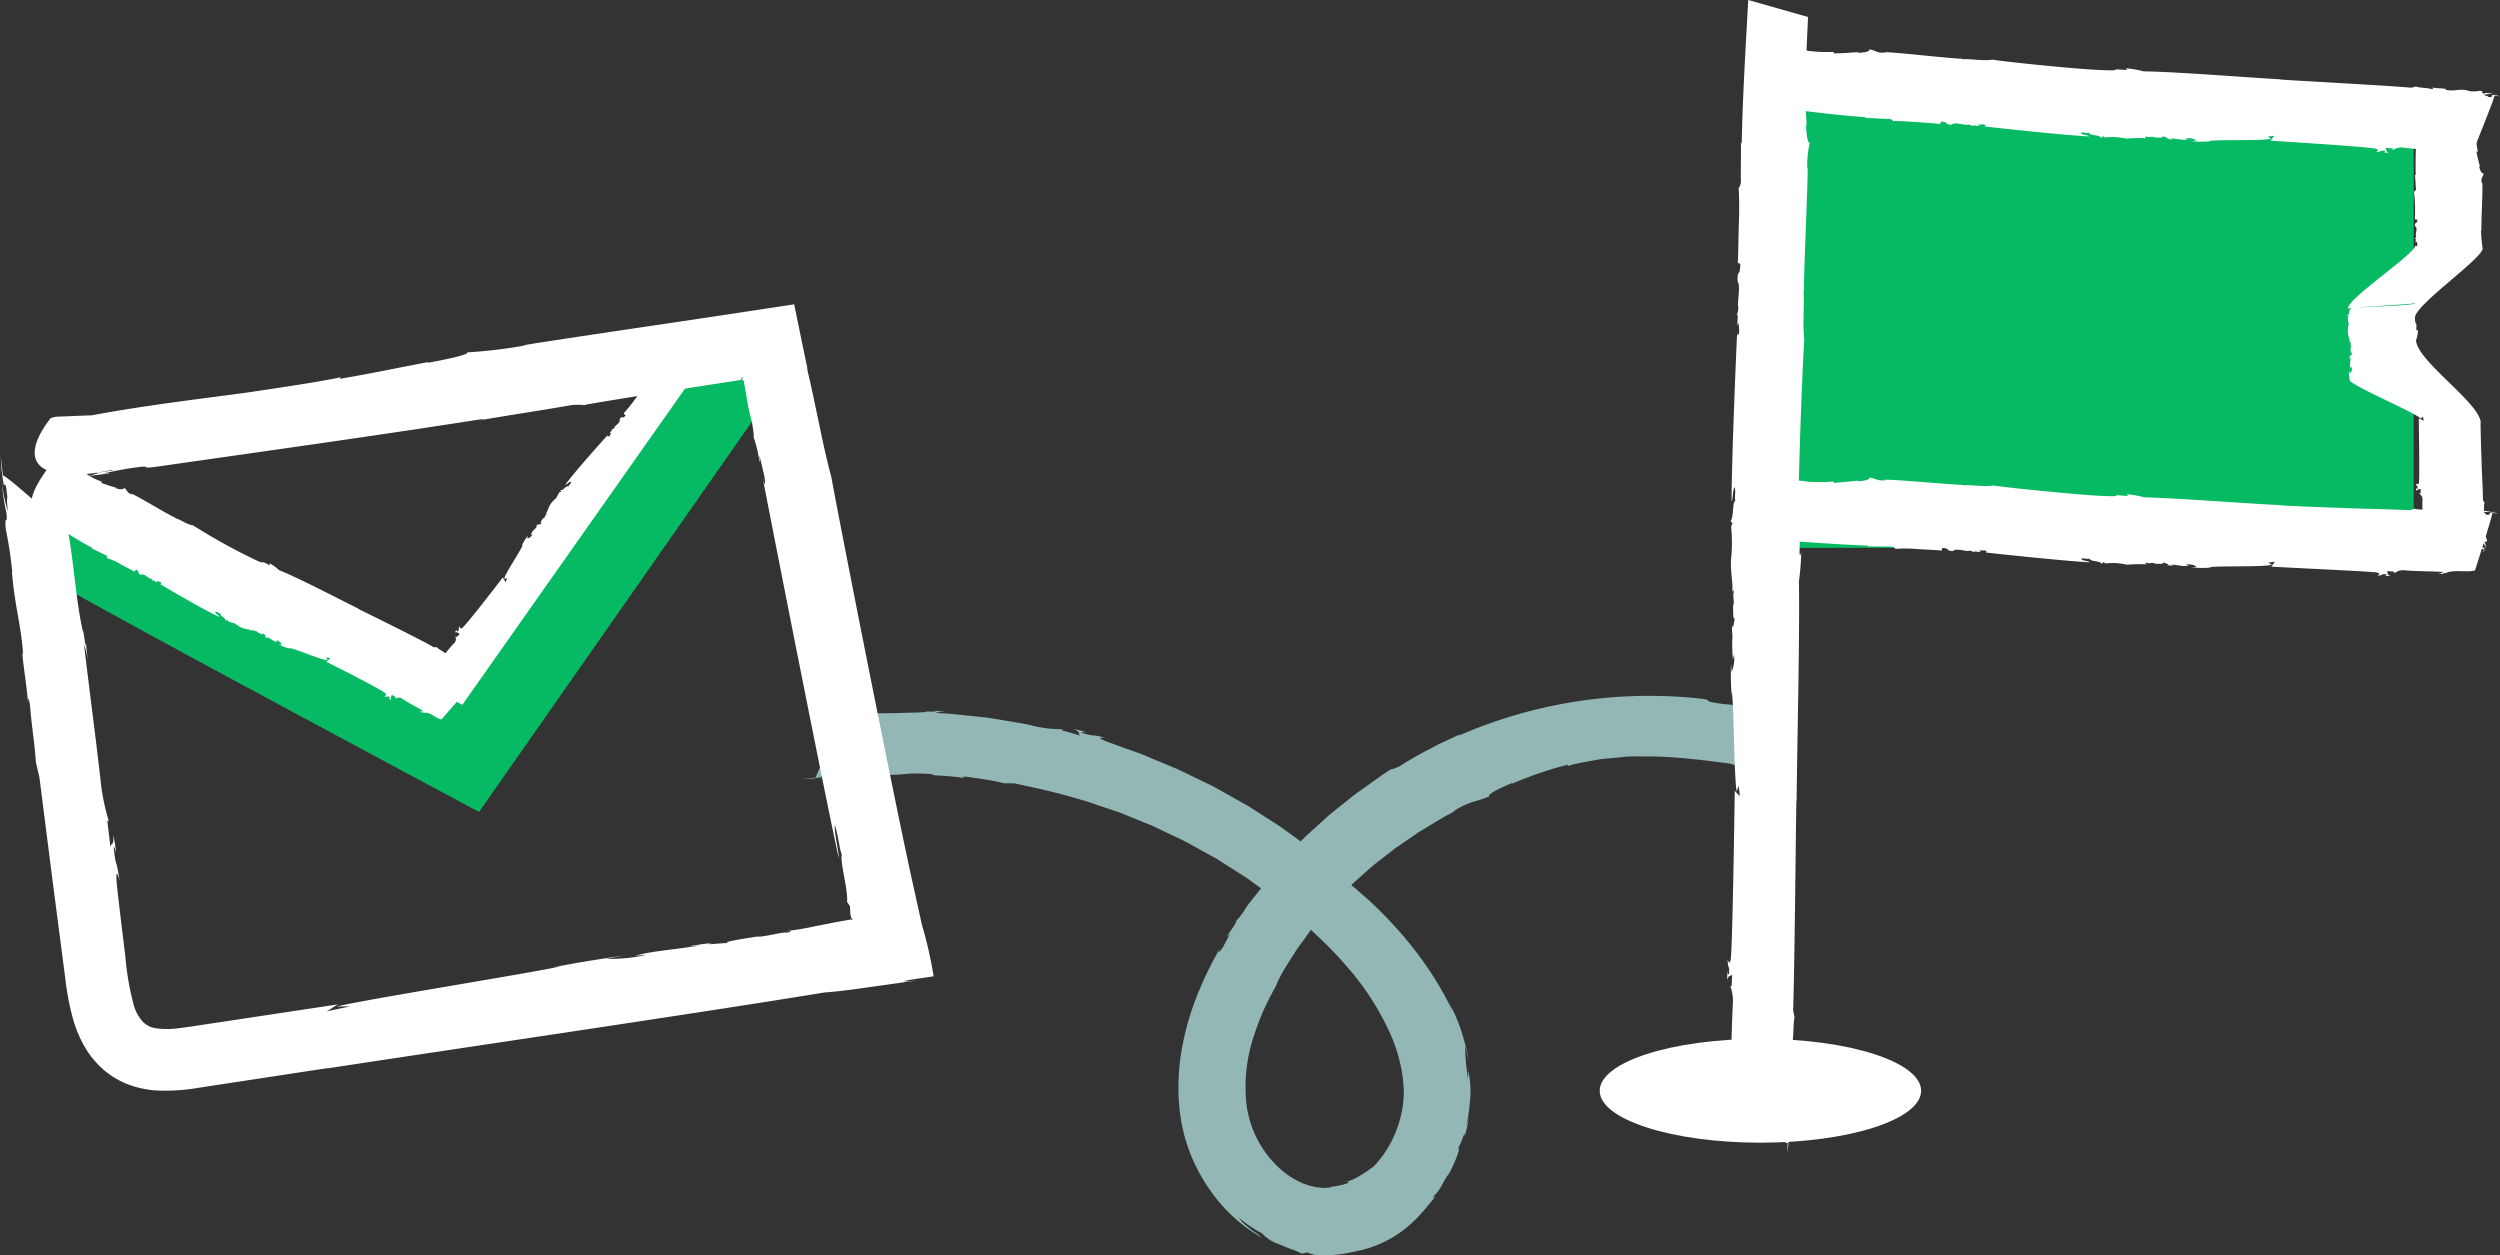 <svg xmlns="http://www.w3.org/2000/svg" xmlns:xlink="http://www.w3.org/1999/xlink" width="135.62" height="68.089" viewBox="0 0 135.62 68.089"><rect x="0" y="0" width="135.62" height="68.089" fill="#333333" stroke="none"/><defs><clipPath id="clip-path"><rect id="Rectangle_1741" data-name="Rectangle 1741" width="135.62" height="68.089" fill="none"></rect></clipPath></defs><g id="Offer_to_Onboarding" data-name="Offer to Onboarding" clip-path="url(#clip-path)"><path id="Path_11924" data-name="Path 11924" d="M547.432,220.979a6.653,6.653,0,0,0-1.429-.448,10.035,10.035,0,0,0,1.429.448" transform="translate(-450.977 -182.15)" fill="#ecf2ee"></path><path id="Path_11925" data-name="Path 11925" d="M545.9,220.5h-.009l.019,0-.01,0" transform="translate(-450.886 -182.128)" fill="#ecf2ee"></path><path id="Path_11926" data-name="Path 11926" d="M252.175,242.9l.4-.06c-.135.016-.272.034-.4.06" transform="translate(-208.287 -200.575)" fill="#ecf2ee"></path><path id="Path_11927" data-name="Path 11927" d="M276.529,225.308l.041.158c-.469.475-.55.534-.634.573s-.153.075-.544.559c-.188.471-1.282,1.617-1.454,2.025-.008-.017-.342.491-.373.425-.012.215-.318.541-.5.88-.049.133.082-.07.166-.14-.151.25-.287.512-.422.774-.2.285-.293.333-.122-.006a19.412,19.412,0,0,0-1.369,2.865,15.21,15.21,0,0,0-.667,2.322,12.134,12.134,0,0,0-.239,2.733c0,.237.029.476.045.713s.061.475.092.71.1.487.151.727.137.469.206.7a9.417,9.417,0,0,0,1.227,2.4,8.531,8.531,0,0,0,2.822,2.575,3.134,3.134,0,0,0-.3-.234c-.123-.085-.261-.176-.384-.281s-.25-.2-.355-.3a1.2,1.2,0,0,1-.222-.277,6.451,6.451,0,0,0,1.241.841,2.245,2.245,0,0,0,.911.59c.23.091.462.2.687.275a3.519,3.519,0,0,1,.574.243c.087-.017.175-.042.261-.064l.41.126a6.891,6.891,0,0,0,1.772-.087l.473-.1c.078-.018.145-.028.393-.086a6.511,6.511,0,0,0,1.4-.55,6.036,6.036,0,0,0,1.008-.687,6.91,6.91,0,0,0,.678-.646c.377-.41.647-.765.956-1.133-.083.117-.372.371-.12.005.059,0,.225-.249.378-.519a3.649,3.649,0,0,1,.391-.632,8.274,8.274,0,0,0,.415-.92c.116-.321.159-.546.022-.349a4.484,4.484,0,0,0,.3-.666c.086-.231.138-.349.068.016a5.456,5.456,0,0,0,.24-1.1c-.039.177-.085.351-.136.524a10.939,10.939,0,0,0,.231-1.737c.007-.123.006-.244,0-.362a2.929,2.929,0,0,0-.02-.339,5.209,5.209,0,0,0-.1-.647c0,.168-.006.338-.009.506a15.23,15.23,0,0,1-.161-1.8c.068.269.151.534.2.812l-.038-.246-.05-.23-.1-.432c-.071-.273-.149-.521-.223-.764s-.173-.465-.266-.7-.209-.456-.332-.7c.052.117.1.239.146.359l-.145-.291-.207-.389c-.076-.146-.161-.306-.26-.471s-.2-.35-.314-.53a19.345,19.345,0,0,0-1.7-2.332,22.236,22.236,0,0,0-1.929-2.011c-.6-.532-1.078-.941-1.313-1.111l.316.441L279.35,227l-.193-.155-.2-.144a.973.973,0,0,0,.328.076c.136.025.268.052.293.1-.187-.192-.5-.447-.9-.776l-.647-.539c-.117-.1-.236-.2-.364-.3l-.4-.3-.868-.635c-.151-.109-.3-.223-.46-.333l-.491-.315-1.013-.648-.257-.164-.267-.151-.536-.3-1.069-.6-1.075-.521c-.353-.166-.691-.345-1.03-.487l-.977-.407c-.311-.128-.6-.254-.878-.364l-.769-.274c-.465-.166-.829-.3-1.058-.387-.74-.285-.089-.194-.074-.208-.941-.232-.431-.015-1.219-.248-.211-.078.065-.062.191-.041a3.383,3.383,0,0,0-.7-.174c.424.157.208.223.37.352l-.5-.148c-.168-.051-.336-.1-.508-.136l.064-.065a6.49,6.49,0,0,1-1.625-.188l-.319-.076-.325-.058-.659-.113-.667-.111c-.224-.035-.446-.079-.673-.1l-1.351-.139c-.224-.021-.446-.053-.668-.064l-.661-.035a2.8,2.8,0,0,1,.769-.066,7.029,7.029,0,0,1-.808-.06c.419.1-.738.022-.408.071-.322.036-.666.036-1.019.046s-.715.023-1.073.026-.711,0-1.044.021-.647.066-.926.119c-.043.092-.592.852-1.072,1.64a9.351,9.351,0,0,0-.884,1.707c-.317.04-.632.079-.731.075a4.145,4.145,0,0,0,1.04-.1l.043-.115c.757-.14.186.033.928-.065a3.615,3.615,0,0,1-1.229.281,5.781,5.781,0,0,0,1.3-.191c.514,0-.046.112.571.1.217-.029.468-.076.728-.115a3.021,3.021,0,0,1,.783-.042l-.008.016a9.465,9.465,0,0,0,1.538-.045,7.933,7.933,0,0,1,1.461.037l-.122.024c.2.038.491.034.824.061s.705.066,1.058.13c-.2-.039-.371-.121.059-.087.2.035.391.061.568.083s.34.056.5.079a8.34,8.34,0,0,1,.893.185l.586.007c.7.161,1.928.391,3.379.825.182.053.371.1.557.16l.569.194,1.189.4,1.209.491c.2.084.411.163.614.251l.6.287c.4.194.806.376,1.2.576l1.142.63c.186.106.377.2.553.312l.522.332,1,.632c.611.443,1.172.845,1.645,1.2l1.107.922-.1-.062c.436.335.866.781,1.359,1.24a18.612,18.612,0,0,1,1.482,1.548A14.428,14.428,0,0,1,282,235.461a8.491,8.491,0,0,1,.573,2.112c.024.175.031.349.049.522s.011.319.007.48a5.566,5.566,0,0,1-.116.945,6.249,6.249,0,0,1-.624,1.693,5.737,5.737,0,0,1-.9,1.225c-.226.161-.482.348-.747.5a3.262,3.262,0,0,1-.776.341c.138-.022.189-.025.181,0s-.079.067-.185.1a3.812,3.812,0,0,1-.674.139c-.105.011-.119.021-.132.032s-.027.029-.138.032l-.25.01a1.8,1.8,0,0,1-.2-.02l-.125-.014a.58.58,0,0,1-.141-.025l-.188-.042-.106-.022-.11-.04-.242-.084c-.083-.037-.169-.082-.26-.124a4.7,4.7,0,0,1-1.158-.84,5.638,5.638,0,0,1-1.05-1.433,5.975,5.975,0,0,1-.365-.878,4.252,4.252,0,0,1-.125-.459l-.05-.231c-.018-.076-.024-.164-.037-.246a8.7,8.7,0,0,1,.42-3.878,14.091,14.091,0,0,1,.6-1.525c.207-.431.392-.779.532-1.021a7.732,7.732,0,0,1,.417-.859c.172-.286.356-.575.54-.864.093-.144.181-.29.278-.43l.3-.406c.195-.268.379-.531.542-.785l-.049.116c.085-.138.26-.326.468-.578l.35-.411a6.125,6.125,0,0,1,.422-.467l.493-.5.261-.265.134-.136.144-.129.594-.527c.2-.177.4-.367.619-.528l.645-.5.318-.249c.107-.08.219-.152.327-.227l.635-.435.3-.209c.1-.066.2-.123.3-.183l1.045-.633c.307-.162.553-.294.717-.386l-.188.078a4.437,4.437,0,0,1,1.064-.532,8.745,8.745,0,0,0,.933-.311c-.045-.019-.016-.066.058-.129a1.68,1.68,0,0,1,.142-.106c.058-.035.125-.07.2-.107.284-.147.642-.305.843-.386l0,.035a20.724,20.724,0,0,1,3.032-1.034l-.025.085c.107-.035.226-.075.355-.107l.414-.085c.289-.056.6-.111.9-.163a4.4,4.4,0,0,1,.448-.055l.416-.039.647-.064a5.7,5.7,0,0,1,.587-.012l.648,0c.45-.006.931.021,1.427.058.992.073,2.038.207,3.014.338q.6.224,1.191.481l.184.023s.163-.13.377-.341a4.316,4.316,0,0,0,.675-.827,1.406,1.406,0,0,0,.223-1.06,1.708,1.708,0,0,0-1.094-1.042l.063-.065c-.19-.039-.38-.079-.571-.113-.678-.176-1.014-.134-.954-.2.315.056.628.116.94.185-.685-.158-.2-.106.077-.093-.287-.068-.566-.129-.793-.193-.142.006.1.047.2.085-.379-.042-.909-.056-1.362-.149-.716-.092-.029-.136-.87-.232a25.817,25.817,0,0,0-13.014,2c-.106.012.006-.036.119-.1l-.9.422c-.146.07-.294.13-.434.207l-.417.223a17.792,17.792,0,0,0-1.608.922,1.95,1.95,0,0,1-.52.182c.026-.006-.045.045-.19.14l-.269.174-.348.25-.893.636c-.168.113-.33.247-.5.38l-.508.407-.511.409c-.166.139-.321.287-.476.425l-.847.766c-.476.478-.8.81-.821.826" transform="translate(-206.481 -179.15)" fill="#92b7b5"></path><path id="Path_11928" data-name="Path 11928" d="M218.093,101.269c-.114.007-.205.106-.3.2a.448.448,0,0,0,.3-.2" transform="translate(-179.892 -83.644)" fill="#fff"></path><path id="Path_11929" data-name="Path 11929" d="M217.778,102.395v0l0,0h0" transform="translate(-179.876 -84.573)" fill="#fff"></path><path id="Path_11930" data-name="Path 11930" d="M145.343,225.39l.062-.084a.348.348,0,0,0-.062.084" transform="translate(-120.048 -186.094)" fill="#fff"></path><path id="Path_11931" data-name="Path 11931" d="M144.053,106.909l.1.1c-.188.235-.179-.032-.328.205.084.209-.307.346-.287.486-.011-.011-.1.09-.144.045.057.1-.069.124-.1.208,0,.043.039,0,.079,0l-.095.177c-.075.038-.136.013-.092-.059-.354.375-1.991,2.228-2.3,2.691.108,0,.173-.172.313-.142-.037.159-.155.152-.138.249-.182-.075-.238.221-.456.187l.056.1-.1.015c-.32.57-.051.149-.431.576-.2.267-.18.482-.338.591.018-.02.115-.036.082.048-.082-.048-.091.219-.191.192-.044.073-.224.276-.067.285-.079,0-.252.167-.2.02-.054.061-.119.111-.134.174l.094-.059c-.16.226-.332.28-.355.493l.1-.047c-.1.133-.178.246-.317.217l.077-.156a2.183,2.183,0,0,0-.359.568l.054-.061c-.085.306-.963,1.553-1.009,1.861l.154-.034-.081.231c.018-.02-.178-.288-.139-.286-.3.389-1.865,2.431-2.2,2.743-.158.108-.142-.073-.153-.084-.113.2.02.141-.107.283-.046.029-.053-.057-.046-.089-.044.072-.119.111-.087.145.094-.058.161.053.25.069l-.163.183-.053-.057c-.036.041.077.241-.107.4-.282.294-.539.653-.81.959-.032-.034,0-.118.034-.2-.036.041-.08.113-.137.131.126-.025-.066.167.01.129-.042.351-.42.543-.487.828.117.125,1.906,2.277,2.063,2.4a.573.573,0,0,1-.137.131c.05.014.169-.1.2-.181l-.074-.08c.095-.177.079,0,.194-.149.075.048-.022.2-.113.323.1-.1.235-.17.2-.276.112-.079.075.08.2-.02.051-.1.078-.274.2-.342l.011.012c.27-.187.2-.46.453-.627l0,.043c.1-.047.177-.246.336-.355-.047.029-.125.025-.064-.068.177-.129.225-.276.376-.353l.026-.17c.478-.561,2.217-2.9,2.673-3.48l-.007.031c.677-.9,2.142-2.695,2.785-3.674a2.1,2.1,0,0,0,.458-.423c-.093.059-.118-.007-.064-.068.369-.438-.021-.067.316-.54a31.563,31.563,0,0,1,2.47-2.906c.1-.326.427-.575.562-.867l0,.043c.174-.29,1.46-1.687,1.67-2.017l-.047.029c.153-.313.231-.19.433-.37-.132-.062-.01-.338.051-.431l.021.023c.087-.145.231-.516.39-.742l.053.057a3.265,3.265,0,0,1,.479-.679,5.172,5.172,0,0,0,.976-1.1l.377-.115.013-.051s-1.73-2.084-2.59-1.922l-.053-.057-.076.109c-.129.1-.106.212-.159.155l.144-.163c-.118.11-.079,0-.075-.077a.631.631,0,0,1-.147.117c0,.043.039,0,.068-.006-.033.084-.052.222-.145.28-.108.122-.1-.071-.23.072-.679.742-1.362,1.44-1.989,2.239-.039,0-.021-.023-.014-.055-.167.258-.348.462-.5.7a.256.256,0,0,1-.165.022,9.825,9.825,0,0,1-.944,1.246" transform="translate(-110.214 -84.471)" fill="#fff"></path><rect id="Rectangle_1740" data-name="Rectangle 1740" width="34.16" height="24.246" transform="translate(96.777 5.474)" fill="#06ba63"></rect><path id="Path_11932" data-name="Path 11932" d="M545.734,5.27a3.075,3.075,0,0,0-.135.876,2.585,2.585,0,0,0,.135-.876" transform="translate(-450.644 -4.353)" fill="#fff"></path><path id="Path_11933" data-name="Path 11933" d="M545.588,10.307v.005s0-.008,0-.012l0,.006" transform="translate(-450.634 -8.508)" fill="#fff"></path><path id="Path_11934" data-name="Path 11934" d="M557.655,356.445c0-.082,0-.176,0-.271a2.31,2.31,0,0,0,0,.271" transform="translate(-460.598 -294.186)" fill="#fff"></path><path id="Path_11935" data-name="Path 11935" d="M539.505,0c-.141,2.6-.3,5.126-.354,7.759-.034.059-.031-.012-.043-.088.012.794-.018,1.5,0,2.221a.755.755,0,0,1-.122.312,19.028,19.028,0,0,1,.006,1.959c-.011.51-.022,1.026-.031,1.418s-.02.661-.025.677l.138.054c-.017.781-.165.223-.148.946.19.287-.05,1.2.049,1.45-.016-.006-.03.347-.091.323.1.111.016.364.038.588.028.082.033-.058.067-.118l.025.511c-.039.2-.1.247-.11.029-.071,1.333-.325,7.736-.3,9.174.085-.183.041-.628.172-.793.062.381-.038.559.033.728-.192.141-.065.834-.262,1.117l.1.111-.07.187a8.653,8.653,0,0,1-.014,1.864c0,.857.135,1.268.07,1.744,0-.071.073-.258.095-.036-.095.036.054.593-.044.7.007.218-.022.922.112.687-.067.118-.108.746-.155.371a3.292,3.292,0,0,0-.008.57l.042-.271a7.926,7.926,0,0,0,0,1.574l.057-.263a1.844,1.844,0,0,1-.132.952l-.029-.44a14.342,14.342,0,0,0,.038,1.732l.009-.211c.11.757.119,4.7.261,5.4l.106-.318.069.6c0-.071-.313-.3-.28-.355-.02,1.281-.112,7.94-.212,9.12-.068.475-.159.081-.174.076.021.581.1.253.076.746-.022.134-.077-.03-.089-.106.006.217-.034.416.012.434.043-.269.162-.152.245-.264l-.028.634-.076-.03a2.436,2.436,0,0,1,.143.987c-.061,1.051-.069,2.193-.118,3.25-.046-.018-.067-.241-.087-.464a2.539,2.539,0,0,1-.038.488c.089-.253.041.445.082.247.167.78-.037,1.776.068,2.463.168.064,2.866,1.56,3.068,1.568a3.777,3.777,0,0,1-.04.489,1.864,1.864,0,0,0,.065-.694l-.107-.042c-.021-.513.068-.118.077-.617.089-.024.093.436.089.841.022-.364.1-.725.006-.876.048-.341.107.042.158-.37a4.3,4.3,0,0,1-.027-1.019l.015.006c.118-.818-.1-1.259.017-2.005l.027.082c.059-.263.006-.787.074-1.263-.022.136-.089.252-.091-.035.072-.548.028-.924.107-1.323l-.076-.388c.074-1.912.143-9.463.175-11.383l.012.076c.028-2.925.177-8.928.127-11.952a13.691,13.691,0,0,0,.126-1.6c-.042.27-.1.176-.092-.036.044-1.485-.057-.1-.058-1.6-.039-1.732.206-8.349.317-9.882-.106-.828.013-1.855-.046-2.665l.028.082c-.027-.869.213-5.777.2-6.786l-.022.135a5.242,5.242,0,0,1,.14-1.449c-.144.087-.2-.668-.206-.955l.031.012c-.012-.434-.107-1.418-.107-2.134l.076.03c-.068-.6.1-3.343.106-3.771" transform="translate(-444.666)" fill="#fff"></path><path id="Path_11936" data-name="Path 11936" d="M545.7,10.4c-.036.413-.067.123-.106-.037" transform="translate(-450.638 -8.564)" fill="#fff"></path><path id="Path_11937" data-name="Path 11937" d="M544.562,31.867a1.255,1.255,0,0,0,.54.149,1.056,1.056,0,0,0-.54-.149" transform="translate(-449.787 -26.321)" fill="#fff"></path><path id="Path_11938" data-name="Path 11938" d="M547.668,32.727h0l0,0" transform="translate(-452.349 -27.03)" fill="#fff"></path><path id="Path_11939" data-name="Path 11939" d="M777.622,29.333l-.169-.008a.91.91,0,0,0,.169.008" transform="translate(-642.145 -24.221)" fill="#fff"></path><path id="Path_11940" data-name="Path 11940" d="M554.682,17.391l.042-.136c.487.037.129.17.583.171.192-.182.747.08.911-.012,0,.015.215.039.2.1.076-.1.229-.007.37-.023.053-.026-.034-.035-.07-.07l.322-.012c.122.044.148.109.011.11.83.1,4.822.524,5.723.542-.109-.09-.39-.057-.486-.192.243-.052.347.052.458-.014.076.2.518.086.682.291l.076-.1.113.075a3.407,3.407,0,0,1,1.166.063,8.333,8.333,0,0,1,1.1-.023c-.044,0-.157-.079-.016-.1.016.1.375-.038.435.062.137,0,.576.046.437-.094.07.07.46.127.222.164a1.305,1.305,0,0,0,.356.023l-.167-.049c.449.017.685.135.985.043l-.161-.064c.268.013.493.021.588.156l-.278.017a5.651,5.651,0,0,0,1.087.007l-.132-.014c.481-.089,2.953,0,3.4-.122l-.192-.114.38-.053c-.044,0-.206.3-.24.27.8.054,4.966.308,5.7.433.294.078.041.16.037.176.366-.008.165-.092.473-.059.083.025-.024.076-.072.086.136,0,.259.043.273,0-.166-.049-.085-.165-.15-.25l.4.042-.024.076c.088.009.241-.193.627-.12.655.085,1.371.115,2.03.185-.014.045-.155.062-.3.078a1.008,1.008,0,0,1,.3.048c-.153-.094.282-.032.16-.077.5-.149,1.112.072,1.549-.022.051-.166,1.146-2.834,1.162-3.035a1.479,1.479,0,0,1,.3.048.749.749,0,0,0-.43-.077l-.033.106c-.322.013-.07-.07-.381-.087-.01-.089.278-.086.531-.074-.226-.028-.448-.111-.548-.021-.211-.054.032-.106-.222-.164a1.7,1.7,0,0,1-.639.01l0-.015c-.5-.132-.793.072-1.253-.055l.053-.026c-.161-.064-.492-.021-.785-.1.084.025.152.094-.028.091-.338-.083-.576-.046-.821-.134l-.247.067c-1.192-.112-5.914-.363-7.113-.444l.048-.01c-1.829-.1-5.577-.406-7.474-.436a5.441,5.441,0,0,0-.992-.168c.167.049.1.1-.028.091-.927-.083-.067.054-1.008.016-1.087-.007-5.214-.425-6.168-.573-.525.085-1.161-.061-1.672-.022l.053-.026c-.546,0-3.605-.355-4.239-.36l.083.025c-.556.034-.47-.1-.9-.174.046.145-.431.188-.612.184l.009-.03c-.273,0-.9.076-1.344.059l.024-.076a8.578,8.578,0,0,1-1.346-.05,13.575,13.575,0,0,0-2.372-.253l-.512-.261-.079.015s-1.063,2.58-.025,3.231l-.023.075.215.007c.254.058.38-.021.356.054l-.351-.037c.256.043.073.069-.029.1a1.6,1.6,0,0,1,.295.064c.053-.025-.035-.035-.074-.055a1.307,1.307,0,0,1,.506-.024c.263.028.007.126.314.158,1.621.188,3.189.4,4.833.516.035.035-.009.03-.058.041.5.006.937.053,1.39.054a.391.391,0,0,1,.187.129c-.069-.07,2.495.128,2.534.148" transform="translate(-449.431 -10.663)" fill="#fff"></path><path id="Path_11941" data-name="Path 11941" d="M545.576,167.373a1.226,1.226,0,0,0,.541.112,1.03,1.03,0,0,0-.541-.112" transform="translate(-450.624 -138.243)" fill="#fff"></path><path id="Path_11942" data-name="Path 11942" d="M548.69,168.021h0Z" transform="translate(-453.193 -138.777)" fill="#fff"></path><path id="Path_11943" data-name="Path 11943" d="M776.876,159.43l-.167,0a.87.87,0,0,0,.167,0" transform="translate(-641.531 -131.683)" fill="#fff"></path><path id="Path_11944" data-name="Path 11944" d="M555.131,152.33l.04-.137c.484.031.13.168.58.164.188-.184.741.07.9-.023,0,.015.214.036.2.1.075-.1.227-.01.367-.027.052-.026-.034-.035-.07-.069l.32-.014c.121.044.147.108.012.11.824.1,4.791.51,5.693.537-.108-.09-.389-.058-.483-.194.242-.051.346.054.457-.012.075.2.516.088.679.294l.077-.1.112.075a3.391,3.391,0,0,1,1.163.068,8.309,8.309,0,0,1,1.1-.019c-.044,0-.156-.08-.016-.1.016.1.374-.037.434.064.137,0,.575.048.437-.092.069.07.46.128.221.165a1.288,1.288,0,0,0,.357.023l-.167-.049c.449.017.685.136.986.044l-.161-.064c.268.014.493.022.588.157l-.278.017a5.67,5.67,0,0,0,1.088.008l-.132-.014c.482-.09,2.959,0,3.407-.138l-.194-.112.38-.058c-.044,0-.2.307-.238.272.8.052,4.989.238,5.734.315.3.068.047.159.043.174.368-.021.163-.1.473-.075.084.021-.021.076-.069.088.137-.006.262.034.274-.012-.169-.043-.092-.162-.161-.245l.4.028-.021.076c.089.005.234-.2.625-.144.663.052,1.384.046,2.051.083-.011.046-.152.069-.293.092a1.04,1.04,0,0,1,.308.033c-.159-.086.281-.047.156-.084.493-.176,1.123,0,1.557-.125.045-.169.938-2.906.933-3.108a1.445,1.445,0,0,1,.3.027.728.728,0,0,0-.428-.047l-.024.108c-.315.035-.073-.065-.381-.061-.016-.089.267-.1.516-.111-.224-.013-.447-.08-.538.017-.21-.039.024-.108-.229-.148a1.648,1.648,0,0,1-.626.054l0-.016c-.5-.1-.773.13-1.233.023l.05-.028c-.162-.056-.485,0-.777-.059.083.02.155.086-.023.092-.337-.065-.569-.016-.814-.092l-.24.08-1.429-.049c-.622-.019-1.353-.032-2.086-.062l-2.09-.078-1.439-.07.048-.011c-1.815-.076-5.541-.381-7.435-.423a5.393,5.393,0,0,0-.988-.171c.166.049.1.1-.029.091-.926-.087-.067.053-1.008.012-1.082-.015-5.214-.435-6.172-.574-.525.084-1.165-.051-1.678-.007l.053-.026c-.546,0-3.627-.3-4.266-.279l.084.022c-.558.054-.476-.08-.911-.143.051.143-.427.2-.609.205l.008-.03c-.274.012-.9.1-1.349.113l.02-.077a8.721,8.721,0,0,1-1.357.018,12.181,12.181,0,0,0-2.4-.1l-.535-.225-.079.021a7.637,7.637,0,0,0-.3,1.4c-.078.734-.019,1.54.515,1.828l-.017.077.212-.008c.253.041.372-.048.354.029l-.348-.013c.255.025.076.064-.021.107a1.575,1.575,0,0,1,.294.043c.05-.029-.037-.032-.076-.049a1.27,1.27,0,0,1,.5-.059c.261.01.015.125.319.137.8.031,1.592.1,2.384.148s1.587.1,2.4.129c.036.033-.008.03-.056.043.491-.01.925.015,1.374.009a.387.387,0,0,1,.188.125,7.3,7.3,0,0,1,1.213.012l.877.047c.243.017.409.031.419.036" transform="translate(-449.8 -122.468)" fill="#fff"></path><path id="Path_11945" data-name="Path 11945" d="M753.429,32.616a.492.492,0,0,0-.088.329.417.417,0,0,0,.088-.329" transform="translate(-622.23 -26.94)" fill="#fff"></path><path id="Path_11946" data-name="Path 11946" d="M753.331,34.508v0Z" transform="translate(-622.222 -28.501)" fill="#fff"></path><path id="Path_11947" data-name="Path 11947" d="M774.656,171.113l-.011-.1a.307.307,0,0,0,.011.1" transform="translate(-639.826 -141.251)" fill="#fff"></path><path id="Path_11948" data-name="Path 11948" d="M735.232,37.8l.139.02c0,.291-.161.083-.13.352.2.108-.027.446.076.54-.016,0-.024.129-.085.12.106.042.023.136.049.219.029.031.033-.022.065-.043l.033.192c-.036.074-.1.091-.109.01-.047.5-3.7,2.89-3.667,3.437.083-.067,3.515-.236,3.644-.295.066.145-3.513.21-3.44.276-.19.049-.056.313-.25.415l.105.045-.068.069c.09.634.049.145.005.7.005.325.148.484.088.663,0-.027.07-.1.094-.011-.094.011.06.226-.036.263.009.083-.012.349.119.263-.066.043-.1.28-.151.137a.483.483,0,0,0,0,.217l.039-.1c.01.273-.094.418.017.6l.054-.1c0,.163.009.3-.12.359l-.034-.168a2.117,2.117,0,0,0,.059.659l.006-.08c.119.291,3.665,1.795,3.823,2.064l.1-.12.08.229c0-.027-.318-.116-.286-.138,0,.488.052,3.035.008,3.493-.052.184-.156.035-.172.033.04.223.106.095.1.285-.017.052-.077-.009-.092-.038.013.083-.02.161.026.167.034-.1.157-.063.236-.108l-.007.244-.077-.009c0,.055.211.133.177.374-.02.406.022.844.018,1.252-.046,0-.077-.089-.107-.174a.393.393,0,0,1-.017.189c.078-.1.06.169.092.09.2.289.053.684.195.94.171.02,2.941.378,3.142.358a.521.521,0,0,1-.014.18c.046-.023.06-.178.029-.257l-.109-.007c-.048-.185.062-.048.044-.23.088-.015.116.152.133.3,0-.134.06-.27-.04-.318.03-.127.109.007.138-.145-.032-.105-.126-.241-.081-.367h.016c.075-.3-.162-.451-.079-.73l.031.028c.048-.1-.027-.288.021-.465-.016.05-.079.1-.093-.009.049-.2-.011-.339.053-.488l-.091-.139c0-.175-.009-.482-.025-.853s-.039-.807-.05-1.246c-.033-.876-.054-1.758-.055-2.116l.013.028c-.03-1.089-3.437-3.337-3.514-4.483a2.017,2.017,0,0,0,.109-.6c-.039.1-.1.064-.092-.016.029-.561-.058-.04-.075-.609-.053-.654,3.592-3.165,3.675-3.751a8.47,8.47,0,0,1-.092-1.019l.029.032c-.037-.33.088-2.213.037-2.6l-.017.052c-.083-.338.055-.293.094-.56-.141.037-.225-.252-.237-.362l.031,0c-.027-.166-.152-.54-.183-.815l.077.009a3.261,3.261,0,0,1-.084-.825,4.7,4.7,0,0,0-.008-1.47l.2-.341-.025-.047a11.748,11.748,0,0,0-1.406-.084c-.736,0-1.537.1-1.8.432l-.077-.005.017.125c-.029.153.064.218-.014.212l0-.207c-.014.153-.061.05-.107-.006a.584.584,0,0,1-.03.177c.031.028.031-.024.046-.048.032.08.11.189.08.291,0,.156-.124.017-.122.2,0,.477-.026.951-.036,1.424s-.021.948-.006,1.434c-.032.023-.031,0-.046-.032.036.292.032.551.065.819a.255.255,0,0,1-.114.117,8.55,8.55,0,0,1,.047,1.5" transform="translate(-604.236 -25.906)" fill="#fff"></path><path id="Path_11949" data-name="Path 11949" d="M53.614,114.634l-16.85,24.094s-22.832-12.19-23.716-12.9l1.63-3.694,21.18,10.781,12.451-17.679Z" transform="translate(-10.777 -94.683)" fill="#06ba63"></path><path id="Path_11950" data-name="Path 11950" d="M15.783,148.6a15.722,15.722,0,0,0,2-.2,13.168,13.168,0,0,0-2,.2" transform="translate(-13.036 -122.572)" fill="#fff"></path><path id="Path_11951" data-name="Path 11951" d="M27.312,148.382l.011,0-.026,0h.015" transform="translate(-22.546 -122.555)" fill="#fff"></path><path id="Path_11952" data-name="Path 11952" d="M0,145.016l.082.615c-.023-.206-.049-.416-.082-.615" transform="translate(0 -119.777)" fill="#fff"></path><path id="Path_11953" data-name="Path 11953" d="M40.365,98.976c.01-.048.022-.1.037-.146.093-.015.069.033.046.074s-.047.074-.028.086c.045-.027.07-.021.083,0A.054.054,0,0,1,40.51,99l.042.207.092.5a12.131,12.131,0,0,0,.334,1.6c-.018-.01.138.785.068.747a6.577,6.577,0,0,1,.32,1.305c.066.175,0-.139.008-.281l.271,1.138c.058.455.019.578-.092.093.575,3,3.412,17.4,4.124,20.613-.006-.431-.263-1.416-.216-1.819.244.838.232,1.261.382,1.621-.118.365.339,1.883.284,2.567l.155.223.022.437.049.208c0,.006,0,0,.007.006l.013.01a.224.224,0,0,1,.022.023.416.416,0,0,1,.029.038c.012.019.01.02,0,.021a.43.43,0,0,0-.1-.018l-.011.006-.319.054-.6.108-1.005.2a15.853,15.853,0,0,1-1.646.271c.161-.022.6-.021.1.08-.1-.08-1.33.264-1.589.206-.491.084-2.09.307-1.531.355-.281-.023-1.709.16-.869-.02-.481.067-.95.117-1.292.2l.623-.055c-1.621.257-2.52.289-3.561.559l.607-.038a9.342,9.342,0,0,1-2.179.21l.991-.185c-1.609.24-2.579.391-3.911.655l.479-.067c-1.691.377-10.618,1.794-12.17,2.183l.74-.009-1.343.281c.161-.022.607-.413.746-.4l-4.077.615-3.032.457c-.532.078-1.1.173-1.586.229a4.483,4.483,0,0,1-1.257.007,1.248,1.248,0,0,1-.7-.341,2.2,2.2,0,0,1-.481-.848,14.178,14.178,0,0,1-.474-2.681c-.229-1.843-.4-3.295-.47-3.969-.082-1.091.131-.215.148-.2-.2-1.315-.175-.557-.307-1.68-.021-.309.085.054.12.224a6.421,6.421,0,0,0-.147-.983c.042.62-.112.374-.159.645l-.17-1.445.085.054a12.113,12.113,0,0,1-.448-2.213c-.266-2.4-.619-4.992-.9-7.4a5.247,5.247,0,0,1,.231,1.036c-.038-.323-.111-.813-.116-1.114-.008.591-.18-1-.158-.544-.408-1.739-.522-4.04-.844-5.58-.186-.115-3.31-2.969-3.51-2.944-.057-.483-.113-.964-.115-1.114a9.63,9.63,0,0,0,.155,1.584l.118.074c.183,1.156-.03.28.119,1.412a7.546,7.546,0,0,1-.353-1.886A11.5,11.5,0,0,0,.526,106.2c.061.782-.118-.073-.038.868a22.354,22.354,0,0,1,.349,2.3l-.017-.012c.143,1.873.49,2.832.613,4.544l-.052-.179c.025.608.241,1.783.323,2.874-.021-.312.009-.588.1.062.1,1.254.263,2.1.309,3.018l.2.864.668,5.257.478,3.678c.084.646.17,1.305.257,1.97a13.848,13.848,0,0,0,.45,2.3,6.725,6.725,0,0,0,.548,1.308,4.946,4.946,0,0,0,1.012,1.28,4.488,4.488,0,0,0,1.465.879,5.3,5.3,0,0,0,1.485.305,10.7,10.7,0,0,0,2.31-.153l1.782-.272,5.25-.8-.168.039c6.621-1.016,20.225-3.008,27.057-4.133.536-.036,1.168-.112,1.805-.2l3.259-.457c-1.169.136-.815.023.05-.1l.8-.116a22.489,22.489,0,0,0-.537-2.452,5.521,5.521,0,0,1-.155-.6l-.407-1.842c-.871-3.867-3.82-18.746-4.453-22.207-.251-.913-.471-1.952-.685-2.988L44.258,99.7l-.161-.735-.171-.725c.007.023.017.059.022.072l.017.044.033.088-.108-.5-.172-.825-.462-2.252-4.928.747-3.95.587c-2.607.388-4.964.743-5.882.9l.31-.029a27.37,27.37,0,0,1-3.306.405c.228.108-1.467.45-2.116.56l.02-.034c-.978.175-3.183.638-4.8.906l.052-.086c-1.339.29-3.886.647-4.857.8-2.227.311-5.674.705-8.63,1.264l-1.953.078-.278.065S.25,104.142,4.26,104.1l-.051.086.774-.129c.937-.106,1.354-.26,1.3-.175l-1.277.187c.939-.122.292.019-.058.117.392-.053.772-.1,1.087-.127.18-.058-.14-.011-.289,0a16.932,16.932,0,0,1,1.807-.343c.959-.14.08.114,1.2-.05,5.9-.849,11.627-1.64,17.582-2.574.14.011-.021.034-.191.075,1.79-.309,3.387-.543,5.016-.829a3.3,3.3,0,0,1,.729,0c-.14-.011,2.114-.375,4.421-.738l3.209-.5.609-.093.216-.033h.007c.009,0,.013,0,.013,0" transform="translate(-0.173 -78.359)" fill="#fff"></path><path id="Path_11954" data-name="Path 11954" d="M8.648,157.423c.029.113.147.191.256.27a.488.488,0,0,0-.256-.27" transform="translate(-7.143 -130.025)" fill="#fff"></path><path id="Path_11955" data-name="Path 11955" d="M10.118,158.977h0l0,0Z" transform="translate(-8.356 -131.307)" fill="#fff"></path><path id="Path_11956" data-name="Path 11956" d="M149.873,210.036l-.1-.051a.381.381,0,0,0,.1.051" transform="translate(-123.708 -173.439)" fill="#fff"></path><path id="Path_11957" data-name="Path 11957" d="M15.4,147.709l.083-.113c.279.146.006.183.279.29.193-.12.417.245.555.2-.01.013.114.085.077.135.089-.074.141.047.233.065.043-.011-.006-.039-.013-.079l.2.062c.055.068.043.133-.04.1.457.286,2.691,1.575,3.227,1.793-.028-.106-.211-.14-.213-.284.168.007.187.126.282.091-.036.194.276.2.29.418l.088-.075.037.093c.646.212.161.023.676.32.312.144.526.088.67.225-.025-.014-.061-.107.03-.09-.03.09.241.05.236.154.083.03.327.171.3.013.013.079.224.219.065.2a.536.536,0,0,0,.205.1l-.08-.082c.263.116.355.277.574.261l-.07-.094c.156.072.287.13.288.274l-.174-.047a2.352,2.352,0,0,0,.65.251l-.073-.042c.326.027,1.77.67,2.089.661l-.067-.147.25.039c-.025-.014-.252.229-.258.189.457.23,2.835,1.419,3.211,1.709.14.139-.045.154-.055.166.22.079.138-.044.305.058.038.041-.047.062-.08.06.081.031.134.1.162.062-.077-.083.022-.168.021-.26l.216.131-.047.062c.048.029.227-.116.425.04.349.234.758.433,1.116.655-.029.037-.119.018-.209,0,.048.03.129.061.158.116-.048-.121.18.039.128-.03.363-.014.62.337.92.361.1-.137,1.97-2.229,2.075-2.4a.635.635,0,0,1,.16.12c0-.052-.131-.157-.223-.178l-.068.086c-.2-.071-.01-.08-.189-.175.035-.082.206-.005.353.07-.123-.083-.218-.213-.319-.159-.1-.1.068-.086-.059-.2-.117-.037-.3-.041-.389-.155l.01-.012c-.244-.247-.509-.139-.729-.365l.043-.01c-.069-.1-.287-.141-.429-.284.04.043.05.122-.057.074-.167-.158-.327-.184-.435-.324h-.178c-.668-.4-3.408-1.742-4.1-2.086l.033,0c-1.061-.517-3.2-1.644-4.325-2.1a2.282,2.282,0,0,0-.528-.376c.08.082.019.118-.055.076-.523-.284-.063.034-.614-.213a32.666,32.666,0,0,1-3.464-1.912c-.351-.042-.669-.32-.99-.4l.042-.011c-.331-.119-2-1.15-2.372-1.3l.039.042c-.344-.1-.236-.2-.457-.368-.036.141-.337.067-.443.021l.019-.025a8.607,8.607,0,0,1-.822-.266l.047-.062a3.473,3.473,0,0,1-.772-.369,5.79,5.79,0,0,0-1.28-.806l-.18-.358-.054-.006a12.191,12.191,0,0,0-.867,1.115c-.414.609-.791,1.322-.628,1.743l-.048.061.126.061c.125.116.237.078.189.139l-.194-.123c.134.1.012.08-.065.086a.7.7,0,0,1,.148.132c.044-.009-.005-.04-.019-.067.092.022.237.022.314.108.145.092-.053.114.117.221.888.578,1.738,1.156,2.681,1.652.006.04-.019.025-.053.023.3.126.542.274.815.382a.265.265,0,0,1,.057.161,3.141,3.141,0,0,1,.723.326l.506.268a2.674,2.674,0,0,1,.237.135" transform="translate(-8.109 -116.698)" fill="#fff"></path><path id="Path_11958" data-name="Path 11958" d="M516.071,326.627c0,1.555-3.9,2.816-8.718,2.816s-8.718-1.261-8.718-2.816,3.9-2.816,8.718-2.816,8.718,1.261,8.718,2.816" transform="translate(-411.854 -267.455)" fill="#fff"></path></g></svg>